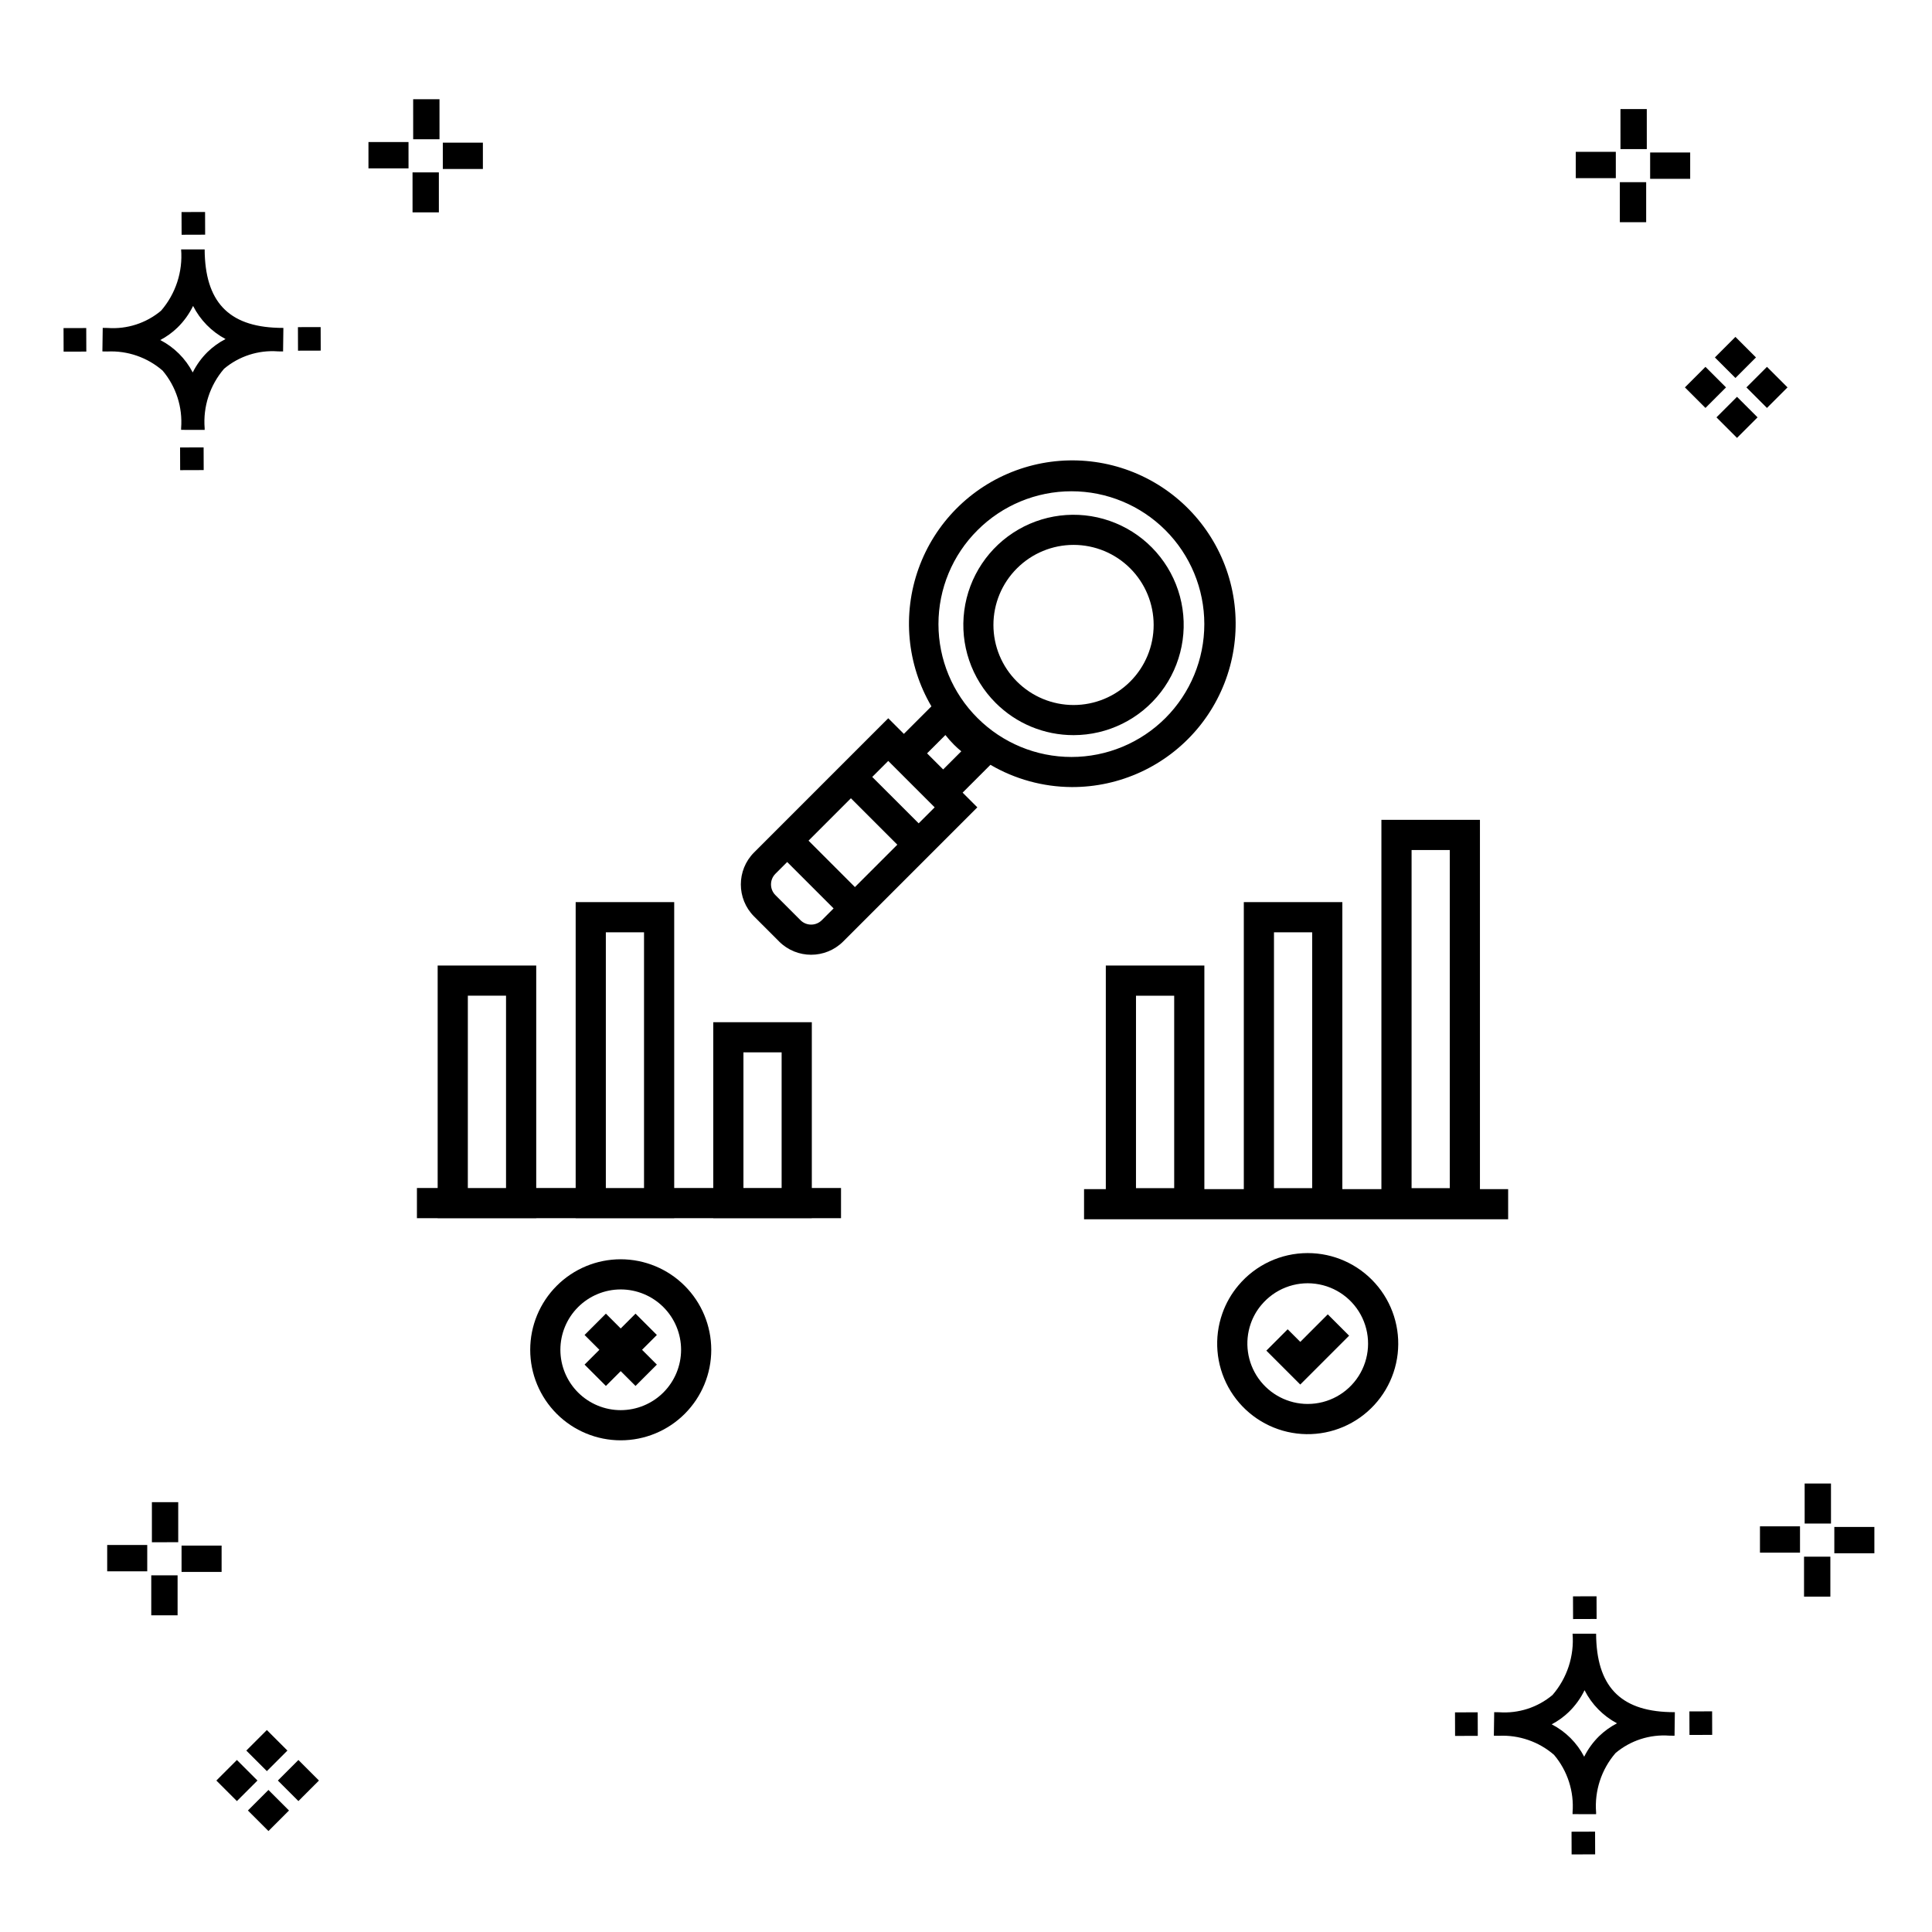 <?xml version="1.0" encoding="UTF-8"?>
<!-- Uploaded to: ICON Repo, www.svgrepo.com, Generator: ICON Repo Mixer Tools -->
<svg fill="#000000" width="800px" height="800px" version="1.1" viewBox="144 144 512 512" xmlns="http://www.w3.org/2000/svg">
 <g>
  <path d="m197.96 262.56 0.02 6.016-6.238 0.02-0.02-6.016zm19.738-31.68c0.434 0.023 0.93 0.008 1.402 0.02l-0.082 6.238c-0.449 0.008-0.93-0.004-1.387-0.02v-0.004c-5.172-0.379-10.285 1.277-14.254 4.617-3.746 4.352-5.598 10.023-5.141 15.75v0.449l-6.238-0.016v-0.445c0.434-5.535-1.328-11.02-4.914-15.262-4.047-3.504-9.285-5.316-14.633-5.055h-0.004c-0.434 0-0.867-0.008-1.312-0.02l0.09-6.238c0.441 0 0.879 0.008 1.309 0.02h-0.004c5.129 0.375 10.203-1.266 14.148-4.566 3.879-4.484 5.797-10.34 5.32-16.254l6.238 0.008c0.074 13.766 6.266 20.395 19.461 20.777zm-13.922 2.969h-0.004c-3.703-1.969-6.707-5.031-8.602-8.773-1.043 2.148-2.453 4.098-4.164 5.762-1.352 1.301-2.879 2.406-4.539 3.277 3.691 1.902 6.699 4.902 8.609 8.586 1.004-2.019 2.336-3.856 3.945-5.438 1.41-1.363 3.008-2.516 4.75-3.414zm-42.938-2.898 0.02 6.238 6.016-0.016-0.02-6.238zm68.137-0.273-6.019 0.016 0.02 6.238 6.019-0.016zm-30.609-24.484-0.02-6.016-6.238 0.02 0.02 6.016zm405.96 42.965 5.445 5.445-5.445 5.445-5.445-5.445zm7.941-7.941 5.445 5.445-5.445 5.445-5.445-5.445zm-16.301 0 5.445 5.445-5.445 5.445-5.445-5.445zm7.941-7.941 5.445 5.445-5.441 5.449-5.445-5.445zm-11.992-41.891h-10.613v-6.977h10.613zm-19.707-0.168h-10.613v-6.977h10.613zm8.043 11.668h-6.977v-10.602h6.977zm0.168-19.375h-6.977l-0.004-10.613h6.977zm-308.45 5.273h-10.617v-6.977h10.617zm-19.707-0.168h-10.617v-6.977h10.613zm8.043 11.664h-6.977l-0.004-10.598h6.977zm0.168-19.375h-6.977l-0.004-10.613h6.977zm300 448.52 0.02 6.016 6.238-0.02-0.02-6.016zm25.977-31.699c0.438 0.023 0.93 0.008 1.402 0.02l-0.082 6.238c-0.449 0.008-0.93-0.004-1.387-0.02-5.172-0.379-10.289 1.277-14.254 4.617-3.75 4.352-5.602 10.023-5.144 15.75v0.449l-6.238-0.016v-0.445c0.438-5.539-1.328-11.023-4.91-15.266-4.047-3.504-9.289-5.312-14.633-5.051h-0.004c-0.434 0-0.867-0.008-1.312-0.02l0.09-6.238c0.441 0 0.879 0.008 1.309 0.02h-0.004c5.129 0.371 10.203-1.266 14.145-4.566 3.879-4.484 5.797-10.34 5.32-16.254l6.238 0.008c0.074 13.762 6.266 20.395 19.461 20.773zm-13.922 2.969-0.004 0.004c-3.703-1.969-6.707-5.031-8.602-8.773-1.043 2.148-2.453 4.098-4.168 5.762-1.352 1.301-2.879 2.406-4.539 3.277 3.691 1.902 6.699 4.898 8.609 8.586 1.004-2.019 2.34-3.859 3.945-5.438 1.41-1.363 3.012-2.516 4.754-3.414zm-42.938-2.898 0.02 6.238 6.016-0.016-0.02-6.238zm68.137-0.273-6.019 0.016 0.02 6.238 6.019-0.016zm-30.609-24.48-0.02-6.016-6.238 0.02 0.02 6.016zm73.609-17.414-10.613 0.004v-6.977h10.613zm-19.707-0.164h-10.613v-6.977h10.613zm8.043 11.664h-6.977v-10.598h6.977zm0.168-19.375h-6.977l-0.004-10.613h6.977zm-414.09 70.602 5.445 5.445-5.445 5.445-5.445-5.445zm7.941-7.941 5.445 5.445-5.445 5.445-5.445-5.445zm-16.301 0 5.445 5.445-5.445 5.445-5.445-5.445zm7.941-7.941 5.445 5.445-5.445 5.445-5.445-5.445zm-11.996-41.895h-10.613v-6.973h10.613zm-19.707-0.164h-10.613v-6.977h10.613zm8.043 11.664h-6.977v-10.598h6.977zm0.168-19.375-6.977 0.004v-10.617h6.977z"/>
  <path d="m359.14 414.89h-26.117v43.949h-10.352v-75.77h-26.113v75.77h-10.453v-58.965h-26.121v58.965h-5.496v7.996h5.496v0.027h26.121v-0.027h10.453v0.027h26.113v-0.027h10.352v0.027h26.113l0.004-0.027h7.738v-7.996h-7.738zm-91.156-7.019h10.121v50.969h-10.125zm36.57-16.801h10.121v67.77h-10.121zm36.465 31.82h10.121v35.949h-10.121z"/>
  <path d="m536.2 459.13v-97.867h-26.113v97.867h-10.352v-76.059h-26.113v76.059h-10.453v-59.254h-26.117v59.254h-5.769v7.996h112.39v-7.996zm-18.117-89.867h10.121v89.605h-10.121zm-36.465 21.809h10.121v67.797h-10.121zm-36.566 16.801h10.121v50.996h-10.125z"/>
  <path d="m427.95 352.58c12.824 0.066 25.02-5.559 33.297-15.355 8.273-9.801 11.777-22.762 9.566-35.398-2.211-12.633-9.91-23.633-21.023-30.039-11.113-6.402-24.492-7.551-36.535-3.129-12.039 4.418-21.5 13.949-25.828 26.023-4.328 12.074-3.082 25.445 3.406 36.508l-7.297 7.297-4.141-4.141-35.559 35.562c-4.676 4.684-4.676 12.273 0 16.961l6.641 6.644v0.004c4.691 4.672 12.277 4.672 16.969-0.004l35.555-35.559-3.898-3.898 7.371-7.371h0.004c6.519 3.809 13.922 5.844 21.473 5.894zm-58.453 2.969 12.301 12.301-11.234 11.234-12.297-12.297zm-13.363 32.309-6.641-6.644c-1.559-1.562-1.559-4.09 0-5.652l3.121-3.121 12.297 12.297-3.121 3.121c-1.559 1.562-4.094 1.562-5.656 0.004zm31.32-25.664-12.301-12.297 4.242-4.242 12.301 12.301zm15.605-77.695-0.004 0.004c6.606-6.602 15.559-10.312 24.895-10.312 9.34 0 18.293 3.711 24.898 10.312 6.602 6.602 10.309 15.555 10.309 24.895 0 9.336-3.707 18.293-10.309 24.895-6.606 6.602-15.559 10.312-24.898 10.312-9.336 0-18.289-3.711-24.895-10.312-6.629-6.59-10.355-15.547-10.355-24.895 0-9.348 3.727-18.309 10.355-24.895zm-8.512 54.289-0.004 0.004c0.719 0.914 1.492 1.789 2.32 2.609 0.598 0.602 1.23 1.168 1.891 1.699l-4.809 4.809-4.262-4.262z"/>
  <path d="m428.51 338.82c9.078-0.008 17.637-4.234 23.156-11.438 5.523-7.207 7.379-16.57 5.027-25.336-2.356-8.77-8.652-15.941-17.043-19.41-8.387-3.469-17.91-2.84-25.77 1.699-7.859 4.543-13.16 12.484-14.34 21.484-1.184 9 1.891 18.039 8.312 24.453 5.473 5.484 12.906 8.559 20.656 8.547zm-15.004-44.203c3.981-3.981 9.375-6.215 15.004-6.215 5.629 0 11.023 2.234 15.004 6.215 3.981 3.977 6.215 9.375 6.215 15 0 5.629-2.234 11.027-6.215 15.004-3.981 3.981-9.375 6.215-15.004 6.215-5.629 0-11.023-2.234-15.004-6.215-3.992-3.973-6.238-9.371-6.238-15.004 0-5.629 2.246-11.031 6.238-15z"/>
  <path d="m490.56 476.08c-7.098-0.004-13.832 3.137-18.383 8.578-1.852 2.195-3.289 4.707-4.242 7.418-2.277 6.445-1.699 13.555 1.59 19.547 3.289 5.992 8.977 10.297 15.641 11.832 6.66 1.535 13.66 0.16 19.242-3.789 5.582-3.945 9.215-10.082 9.988-16.875 0.773-6.793-1.387-13.594-5.938-18.691-4.551-5.102-11.062-8.02-17.898-8.02zm0 39.984c-5.188-0.004-10.051-2.523-13.051-6.758-2.996-4.234-3.758-9.656-2.043-14.551 0.629-1.801 1.578-3.469 2.809-4.926l0.02-0.02c3.508-4.191 8.914-6.305 14.336-5.594 5.422 0.707 10.105 4.133 12.422 9.086 2.312 4.957 1.934 10.746-1 15.359-2.938 4.613-8.027 7.406-13.492 7.402z"/>
  <path d="m488.59 499.61-3.344-3.336-5.652 5.656 8.988 8.988 12.945-12.949-5.652-5.652z"/>
  <path d="m308.5 477.72c-6.359 0-12.465 2.527-16.961 7.027-4.5 4.5-7.027 10.602-7.027 16.965 0 6.363 2.527 12.465 7.027 16.965 4.496 4.496 10.602 7.023 16.961 7.023 6.363 0 12.469-2.527 16.965-7.023 4.5-4.5 7.027-10.602 7.027-16.965-0.008-6.363-2.535-12.461-7.035-16.957-4.496-4.496-10.594-7.027-16.957-7.035zm0 39.984c-4.238 0-8.309-1.684-11.309-4.684s-4.684-7.066-4.684-11.309c0-4.242 1.684-8.312 4.684-11.309 3-3 7.07-4.688 11.309-4.688 4.242 0 8.312 1.688 11.312 4.688 3 2.996 4.684 7.066 4.684 11.309-0.004 4.238-1.691 8.305-4.688 11.305-3 2.996-7.066 4.684-11.309 4.688z"/>
  <path d="m312.42 492.13-3.926 3.926-3.926-3.926-5.652 5.652 3.926 3.926-3.926 3.926 5.652 5.656 3.926-3.926 3.926 3.926 5.656-5.656-3.926-3.926 3.926-3.926z"/>
 </g>
</svg>